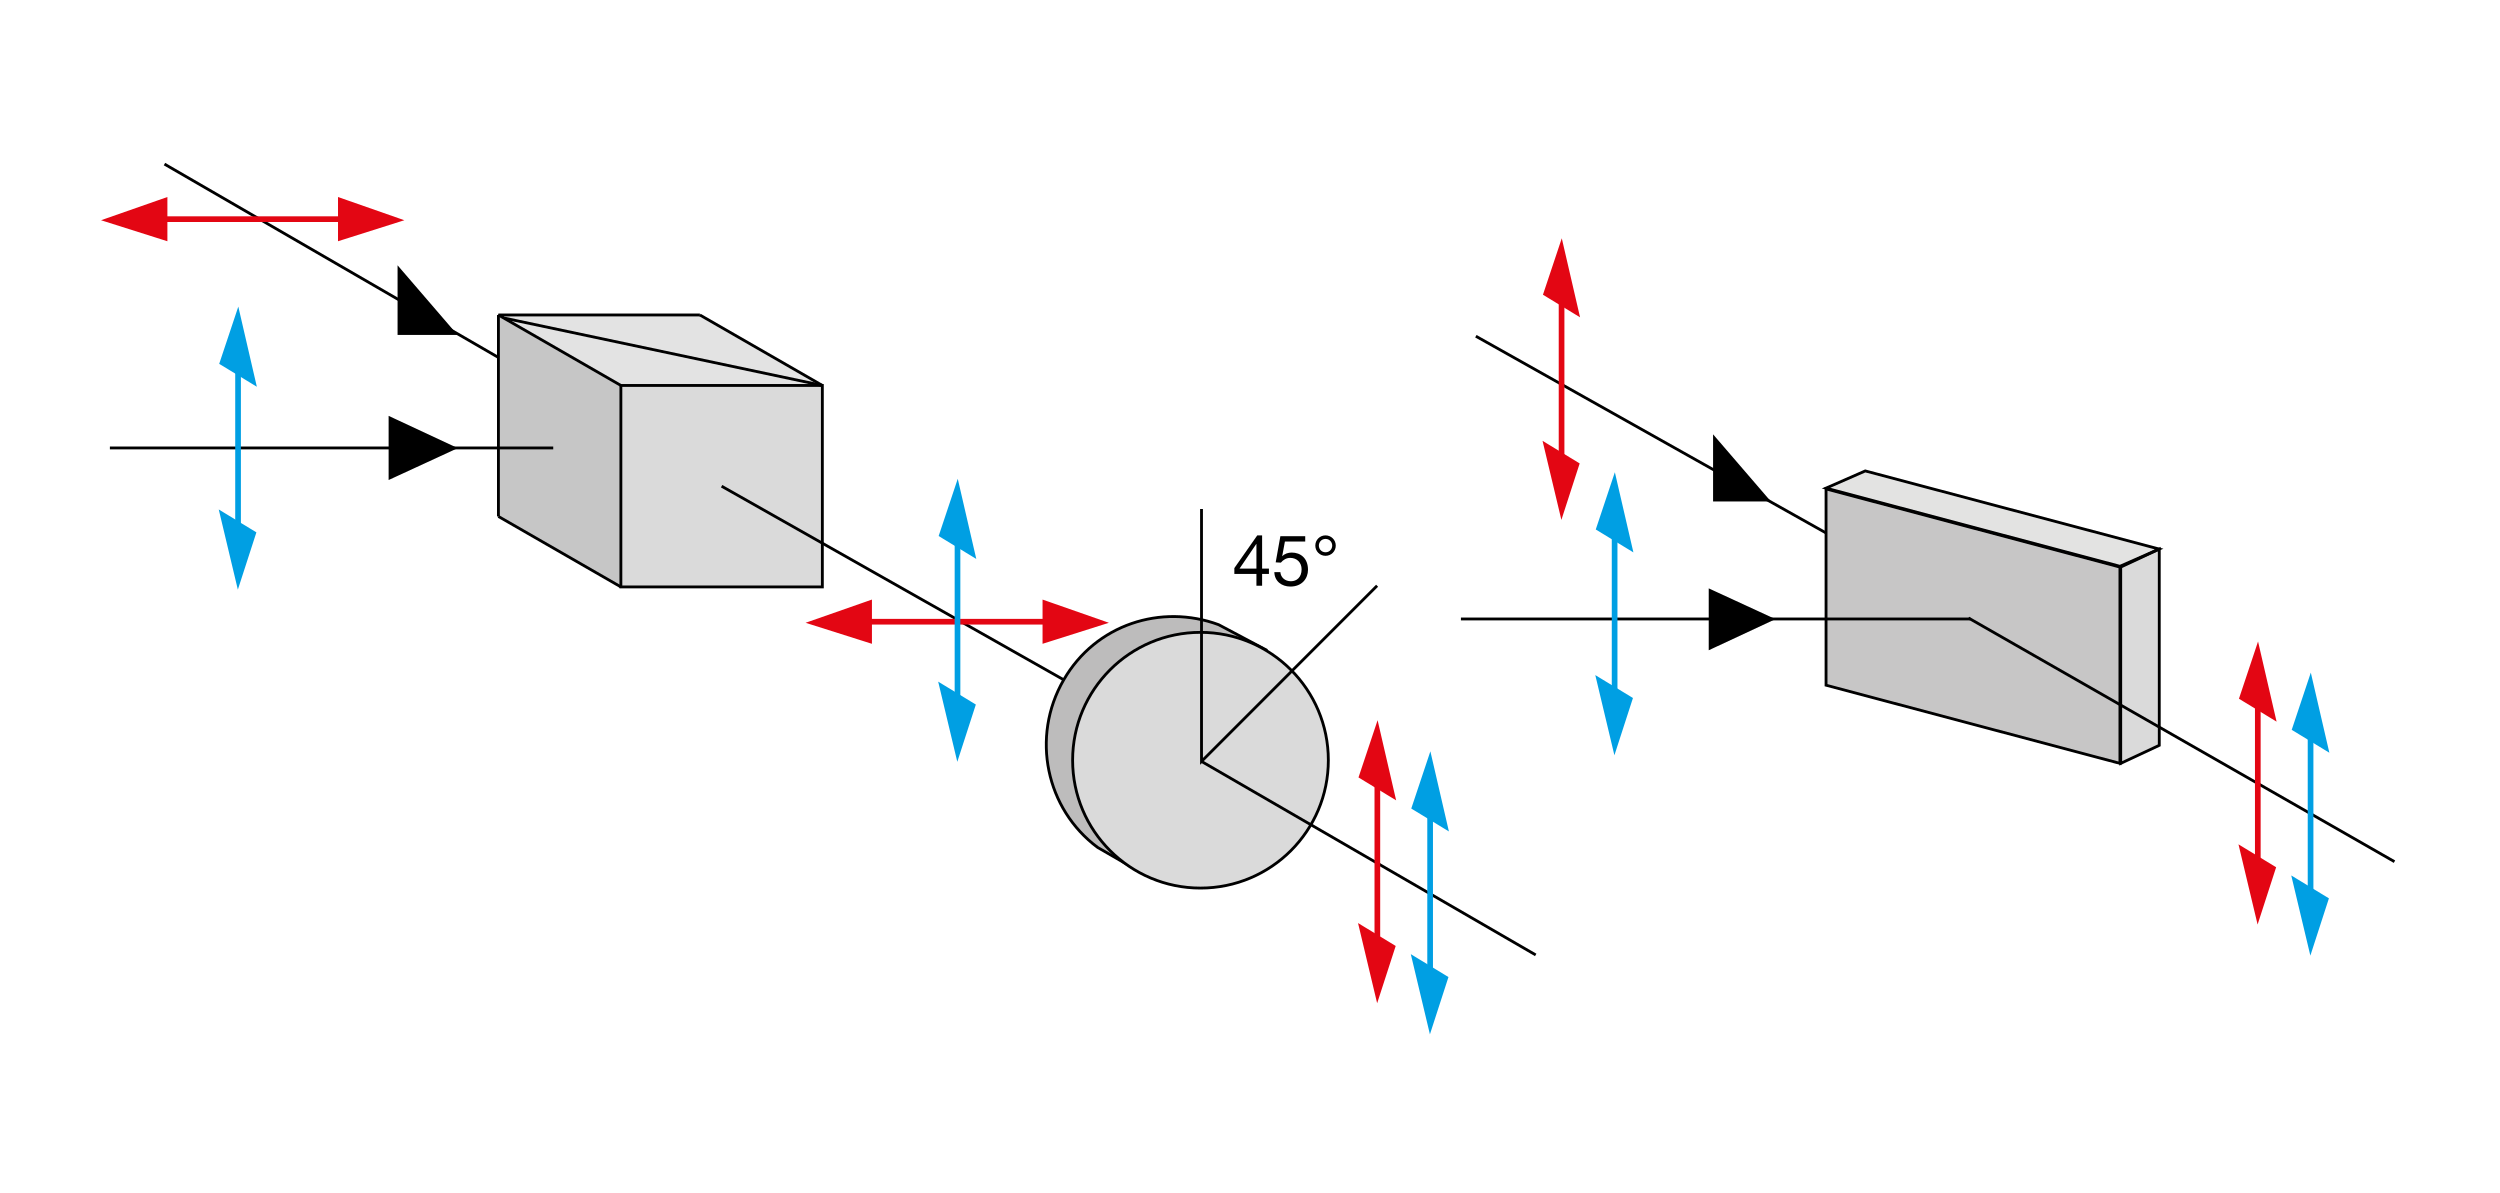 <?xml version="1.0" encoding="utf-8"?>
<!-- Generator: Adobe Illustrator 16.0.0, SVG Export Plug-In . SVG Version: 6.00 Build 0)  -->
<!DOCTYPE svg PUBLIC "-//W3C//DTD SVG 1.1//EN" "http://www.w3.org/Graphics/SVG/1.1/DTD/svg11.dtd">
<svg version="1.1" xmlns="http://www.w3.org/2000/svg" xmlns:xlink="http://www.w3.org/1999/xlink" x="0px" y="0px" width="880px"
	 height="420px" viewBox="0 0 880 420" enable-background="new 0 0 880 420" xml:space="preserve">
<g id="Ebene_2">
	<rect fill="#FFFFFF" width="880" height="420"/>
</g>
<g id="Ebene_1">
	<g>
		<g>
			<path fill="#BDBCBC" stroke="#000000" stroke-miterlimit="3.864" d="M445.584,228.719l-16.627-8.828
				c-20.221-7.48-43.281-0.08-54.529,19.402c-11.668,20.209-6.176,45.557,11.959,59.014l14.264,8.232L445.584,228.719z"/>
			<circle fill="#DADADA" stroke="#000000" stroke-miterlimit="3.864" cx="422.569" cy="267.596" r="45.007"/>
		</g>
		<path fill="none" stroke="#000000" stroke-miterlimit="3.864" d="M422.932,268.016l117.633,68.121"/>
		<g id="XMLID_1_">
			<g>
				<rect x="218.55" y="135.681" fill="#DADADA" width="70.917" height="70.917"/>
				<polygon fill="#E3E3E3" points="289.467,135.681 218.55,135.681 175.445,110.875 246.362,110.875 				"/>
				<polygon fill="#C6C6C6" points="218.55,135.681 218.55,206.598 175.445,181.792 175.445,110.875 				"/>
			</g>
			<g>
				<polyline fill="none" stroke="#000000" stroke-miterlimit="3.864" points="218.55,135.681 175.445,110.875 246.362,110.875 
									"/>
				<line fill="none" stroke="#000000" stroke-miterlimit="3.864" x1="175.445" y1="181.792" x2="218.55" y2="206.598"/>
				<rect x="218.55" y="135.681" fill="none" stroke="#000000" stroke-miterlimit="3.864" width="70.917" height="70.917"/>
				<line fill="none" stroke="#000000" stroke-miterlimit="3.864" x1="246.362" y1="110.875" x2="289.467" y2="135.681"/>
				<line fill="none" stroke="#000000" stroke-miterlimit="3.864" x1="175.445" y1="110.875" x2="175.445" y2="181.792"/>
			</g>
		</g>
		<polygon stroke="#000000" stroke-miterlimit="3.864" points="140.445,94.731 140.445,117.392 159.952,117.392 140.445,94.731 		
			"/>
		<polyline fill="none" stroke="#000000" stroke-miterlimit="3.864" points="422.932,179.162 422.932,268.012 484.738,206.172 		
			"/>
		<line fill="none" stroke="#000000" stroke-miterlimit="3.864" x1="289.467" y1="135.68" x2="177.491" y2="111.967"/>
		<line stroke="#000000" stroke-miterlimit="3.864" x1="38.68" y1="157.678" x2="194.738" y2="157.678"/>
		<path fill="none" stroke="#000000" stroke-miterlimit="3.864" d="M254.008,171.139l120.42,68.154"/>
		<g>
			<path d="M444.262,200.148h2.4v1.875h-2.4v4.148h-2v-4.148h-7.771v-2.051l8.072-11.521h1.699V200.148z M442.262,200.148v-8.674
				h-0.049l-5.898,8.674H442.262z"/>
			<path d="M459.438,190.625h-7.148l-0.949,5.1l0.049,0.049c0.775-0.875,2.1-1.273,3.299-1.273c3.15,0,5.725,2.023,5.725,6.072
				c0,3-2.074,5.898-6.199,5.898c-3.074,0-5.572-1.873-5.648-5.072h2.125c0.125,1.824,1.6,3.199,3.725,3.199
				c2.023,0,3.748-1.375,3.748-4.199c0-2.35-1.625-4.025-3.998-4.025c-1.35,0-2.475,0.676-3.301,1.676l-1.824-0.1l1.65-9.199h8.748
				V190.625z"/>
			<path d="M466.588,188.451c2,0,3.6,1.6,3.6,3.6c0,1.998-1.6,3.598-3.6,3.598s-3.6-1.6-3.6-3.598
				C462.988,190.051,464.588,188.451,466.588,188.451z M466.588,194.4c1.475,0,2.35-1.176,2.35-2.35c0-1.176-0.875-2.35-2.35-2.35
				s-2.35,1.174-2.35,2.35C464.238,193.225,465.113,194.4,466.588,194.4z"/>
		</g>
		<path fill="none" stroke="#E30613" stroke-width="2" stroke-miterlimit="3.864" d="M336.951,185.725"/>
		<path fill="none" stroke="#E30613" stroke-width="2" stroke-miterlimit="3.864" d="M336.951,253.373"/>
		<path fill="none" stroke="#000000" stroke-miterlimit="3.864" d="M57.893,57.76l117.634,68.121"/>
		<polygon stroke="#000000" stroke-miterlimit="3.864" points="137.295,168.188 159.953,157.738 137.295,147.168 137.295,168.188 
					"/>
		
			<line fill="none" stroke="#E30613" stroke-width="2" stroke-miterlimit="3.864" x1="123.479" y1="77.144" x2="55.829" y2="77.144"/>
		<polygon fill="#E30613" stroke="#E30613" stroke-miterlimit="3.864" points="119.479,70.052 140.753,77.498 119.479,84.235 
			119.479,70.052 		"/>
		<polygon fill="#E30613" stroke="#E30613" stroke-miterlimit="3.864" points="58.422,84.235 37.145,77.498 58.422,70.052 
			58.422,84.235 		"/>
		<g>
			
				<line fill="none" stroke="#009FE3" stroke-width="2" stroke-miterlimit="3.864" x1="83.796" y1="186.514" x2="83.796" y2="121.394"/>
			<polygon fill="#009FE3" stroke="#009FE3" stroke-miterlimit="3.864" points="77.759,127.854 83.796,109.766 89.653,135.09 
				77.759,127.854 			"/>
			<polygon fill="#009FE3" stroke="#009FE3" stroke-miterlimit="3.864" points="83.796,205.705 77.759,180.377 89.653,187.615 
				83.796,205.705 			"/>
		</g>
		<g>
			
				<line fill="none" stroke="#E30613" stroke-width="2" stroke-miterlimit="3.864" x1="371.479" y1="218.844" x2="303.829" y2="218.844"/>
			<polygon fill="#E30613" stroke="#E30613" stroke-miterlimit="3.864" points="367.479,211.752 388.754,219.199 367.479,225.936 
				367.479,211.752 			"/>
			<polygon fill="#E30613" stroke="#E30613" stroke-miterlimit="3.864" points="306.422,225.936 285.145,219.199 306.422,211.752 
				306.422,225.936 			"/>
			<g>
				
					<line fill="none" stroke="#009FE3" stroke-width="2" stroke-miterlimit="3.864" x1="337.041" y1="247.123" x2="337.041" y2="182.002"/>
				<polygon fill="#009FE3" stroke="#009FE3" stroke-miterlimit="3.864" points="331.004,188.463 337.041,170.375 342.898,195.699 
					331.004,188.463 				"/>
				<polygon fill="#009FE3" stroke="#009FE3" stroke-miterlimit="3.864" points="337.041,266.314 331.004,240.986 342.898,248.223 
					337.041,266.314 				"/>
			</g>
		</g>
		<g>
			
				<line fill="none" stroke="#E30613" stroke-width="2" stroke-miterlimit="3.864" x1="484.828" y1="332.104" x2="484.828" y2="266.98"/>
			<polygon fill="#E30613" stroke="#E30613" stroke-miterlimit="3.864" points="478.791,273.441 484.828,255.354 490.686,280.68 
				478.791,273.441 			"/>
			<polygon fill="#E30613" stroke="#E30613" stroke-miterlimit="3.864" points="484.828,351.293 478.791,325.965 490.686,333.203 
				484.828,351.293 			"/>
		</g>
		<g>
			
				<line fill="none" stroke="#009FE3" stroke-width="2" stroke-miterlimit="3.864" x1="503.404" y1="343.049" x2="503.404" y2="277.928"/>
			<polygon fill="#009FE3" stroke="#009FE3" stroke-miterlimit="3.864" points="497.367,284.389 503.404,266.301 509.262,291.625 
				497.367,284.389 			"/>
			<polygon fill="#009FE3" stroke="#009FE3" stroke-miterlimit="3.864" points="503.404,362.24 497.367,336.912 509.262,344.148 
				503.404,362.24 			"/>
		</g>
	</g>
</g>
<g id="Ebene_3">
	<g>
		<polygon stroke="#000000" stroke-width="0.864" stroke-miterlimit="3.864" points="603.434,154.045 603.434,176.074 
			622.398,176.074 603.434,154.045 		"/>
		<line fill="none" stroke="#000000" stroke-miterlimit="3.864" x1="519.502" y1="118.347" x2="644.199" y2="188.412"/>
		<g>
			
				<line fill="none" stroke="#E30613" stroke-width="2" stroke-miterlimit="3.864" x1="549.672" y1="162.218" x2="549.672" y2="97.097"/>
			<polygon fill="#E30613" stroke="#E30613" stroke-width="0.864" stroke-miterlimit="3.864" points="543.635,103.557 
				549.672,85.467 555.529,110.794 543.635,103.557 			"/>
			<polygon fill="#E30613" stroke="#E30613" stroke-width="0.864" stroke-miterlimit="3.864" points="549.672,181.408 
				543.635,156.08 555.529,163.317 549.672,181.408 			"/>
		</g>
		<g id="XMLID_3_">
			<g>
				<polygon fill="#DADADA" points="760.061,193.265 760.061,262.356 746.492,268.707 746.492,199.614 				"/>
				<polygon fill="#E3E3E2" points="760.019,193.265 746.217,199.34 642.769,171.821 656.57,165.767 				"/>
				<polygon fill="#C7C6C6" points="746.217,199.614 746.217,268.707 642.769,241.188 642.769,172.097 				"/>
			</g>
			<g>
				<polygon fill="none" stroke="#000000" stroke-miterlimit="3.864" points="746.217,268.707 642.769,241.188 642.769,172.097 
					746.217,199.614 				"/>
				<polygon fill="none" stroke="#000000" stroke-miterlimit="3.864" points="746.217,199.34 642.769,171.821 656.57,165.767 
					760.019,193.265 				"/>
				<polygon fill="none" stroke="#000000" stroke-miterlimit="3.864" points="760.061,193.265 746.492,199.614 746.492,268.707 
					760.061,262.356 				"/>
			</g>
		</g>
		<line stroke="#000000" stroke-miterlimit="3.864" x1="514.244" y1="217.879" x2="693.559" y2="217.879"/>
		<line fill="none" stroke="#000000" stroke-miterlimit="3.864" x1="692.902" y1="217.532" x2="842.855" y2="303.309"/>
		<polygon stroke="#000000" stroke-width="0.864" stroke-miterlimit="3.864" points="601.904,207.777 623.934,217.936 
			601.904,228.213 601.904,207.777 		"/>
		<g>
			
				<line fill="none" stroke="#009FE3" stroke-width="2" stroke-miterlimit="3.864" x1="568.344" y1="244.819" x2="568.344" y2="179.698"/>
			<polygon fill="#009FE3" stroke="#009FE3" stroke-miterlimit="3.864" points="562.307,186.158 568.344,168.07 574.201,193.396 
				562.307,186.158 			"/>
			<polygon fill="#009FE3" stroke="#009FE3" stroke-miterlimit="3.864" points="568.344,264.01 562.307,238.682 574.201,245.919 
				568.344,264.01 			"/>
		</g>
		<g>
			
				<line fill="none" stroke="#E30613" stroke-width="2" stroke-miterlimit="3.864" x1="794.746" y1="304.396" x2="794.746" y2="239.274"/>
			<polygon fill="#E30613" stroke="#E30613" stroke-miterlimit="3.864" points="788.709,245.734 794.746,227.646 800.602,252.973 
				788.709,245.734 			"/>
			<polygon fill="#E30613" stroke="#E30613" stroke-miterlimit="3.864" points="794.746,323.586 788.709,298.259 800.602,305.496 
				794.746,323.586 			"/>
		</g>
		<g>
			
				<line fill="none" stroke="#009FE3" stroke-width="2" stroke-miterlimit="3.864" x1="813.32" y1="315.342" x2="813.32" y2="250.222"/>
			<polygon fill="#009FE3" stroke="#009FE3" stroke-miterlimit="3.864" points="807.283,256.682 813.32,238.594 819.178,263.918 
				807.283,256.682 			"/>
			<polygon fill="#009FE3" stroke="#009FE3" stroke-miterlimit="3.864" points="813.32,334.533 807.283,309.205 819.178,316.442 
				813.32,334.533 			"/>
		</g>
	</g>
</g>
</svg>
